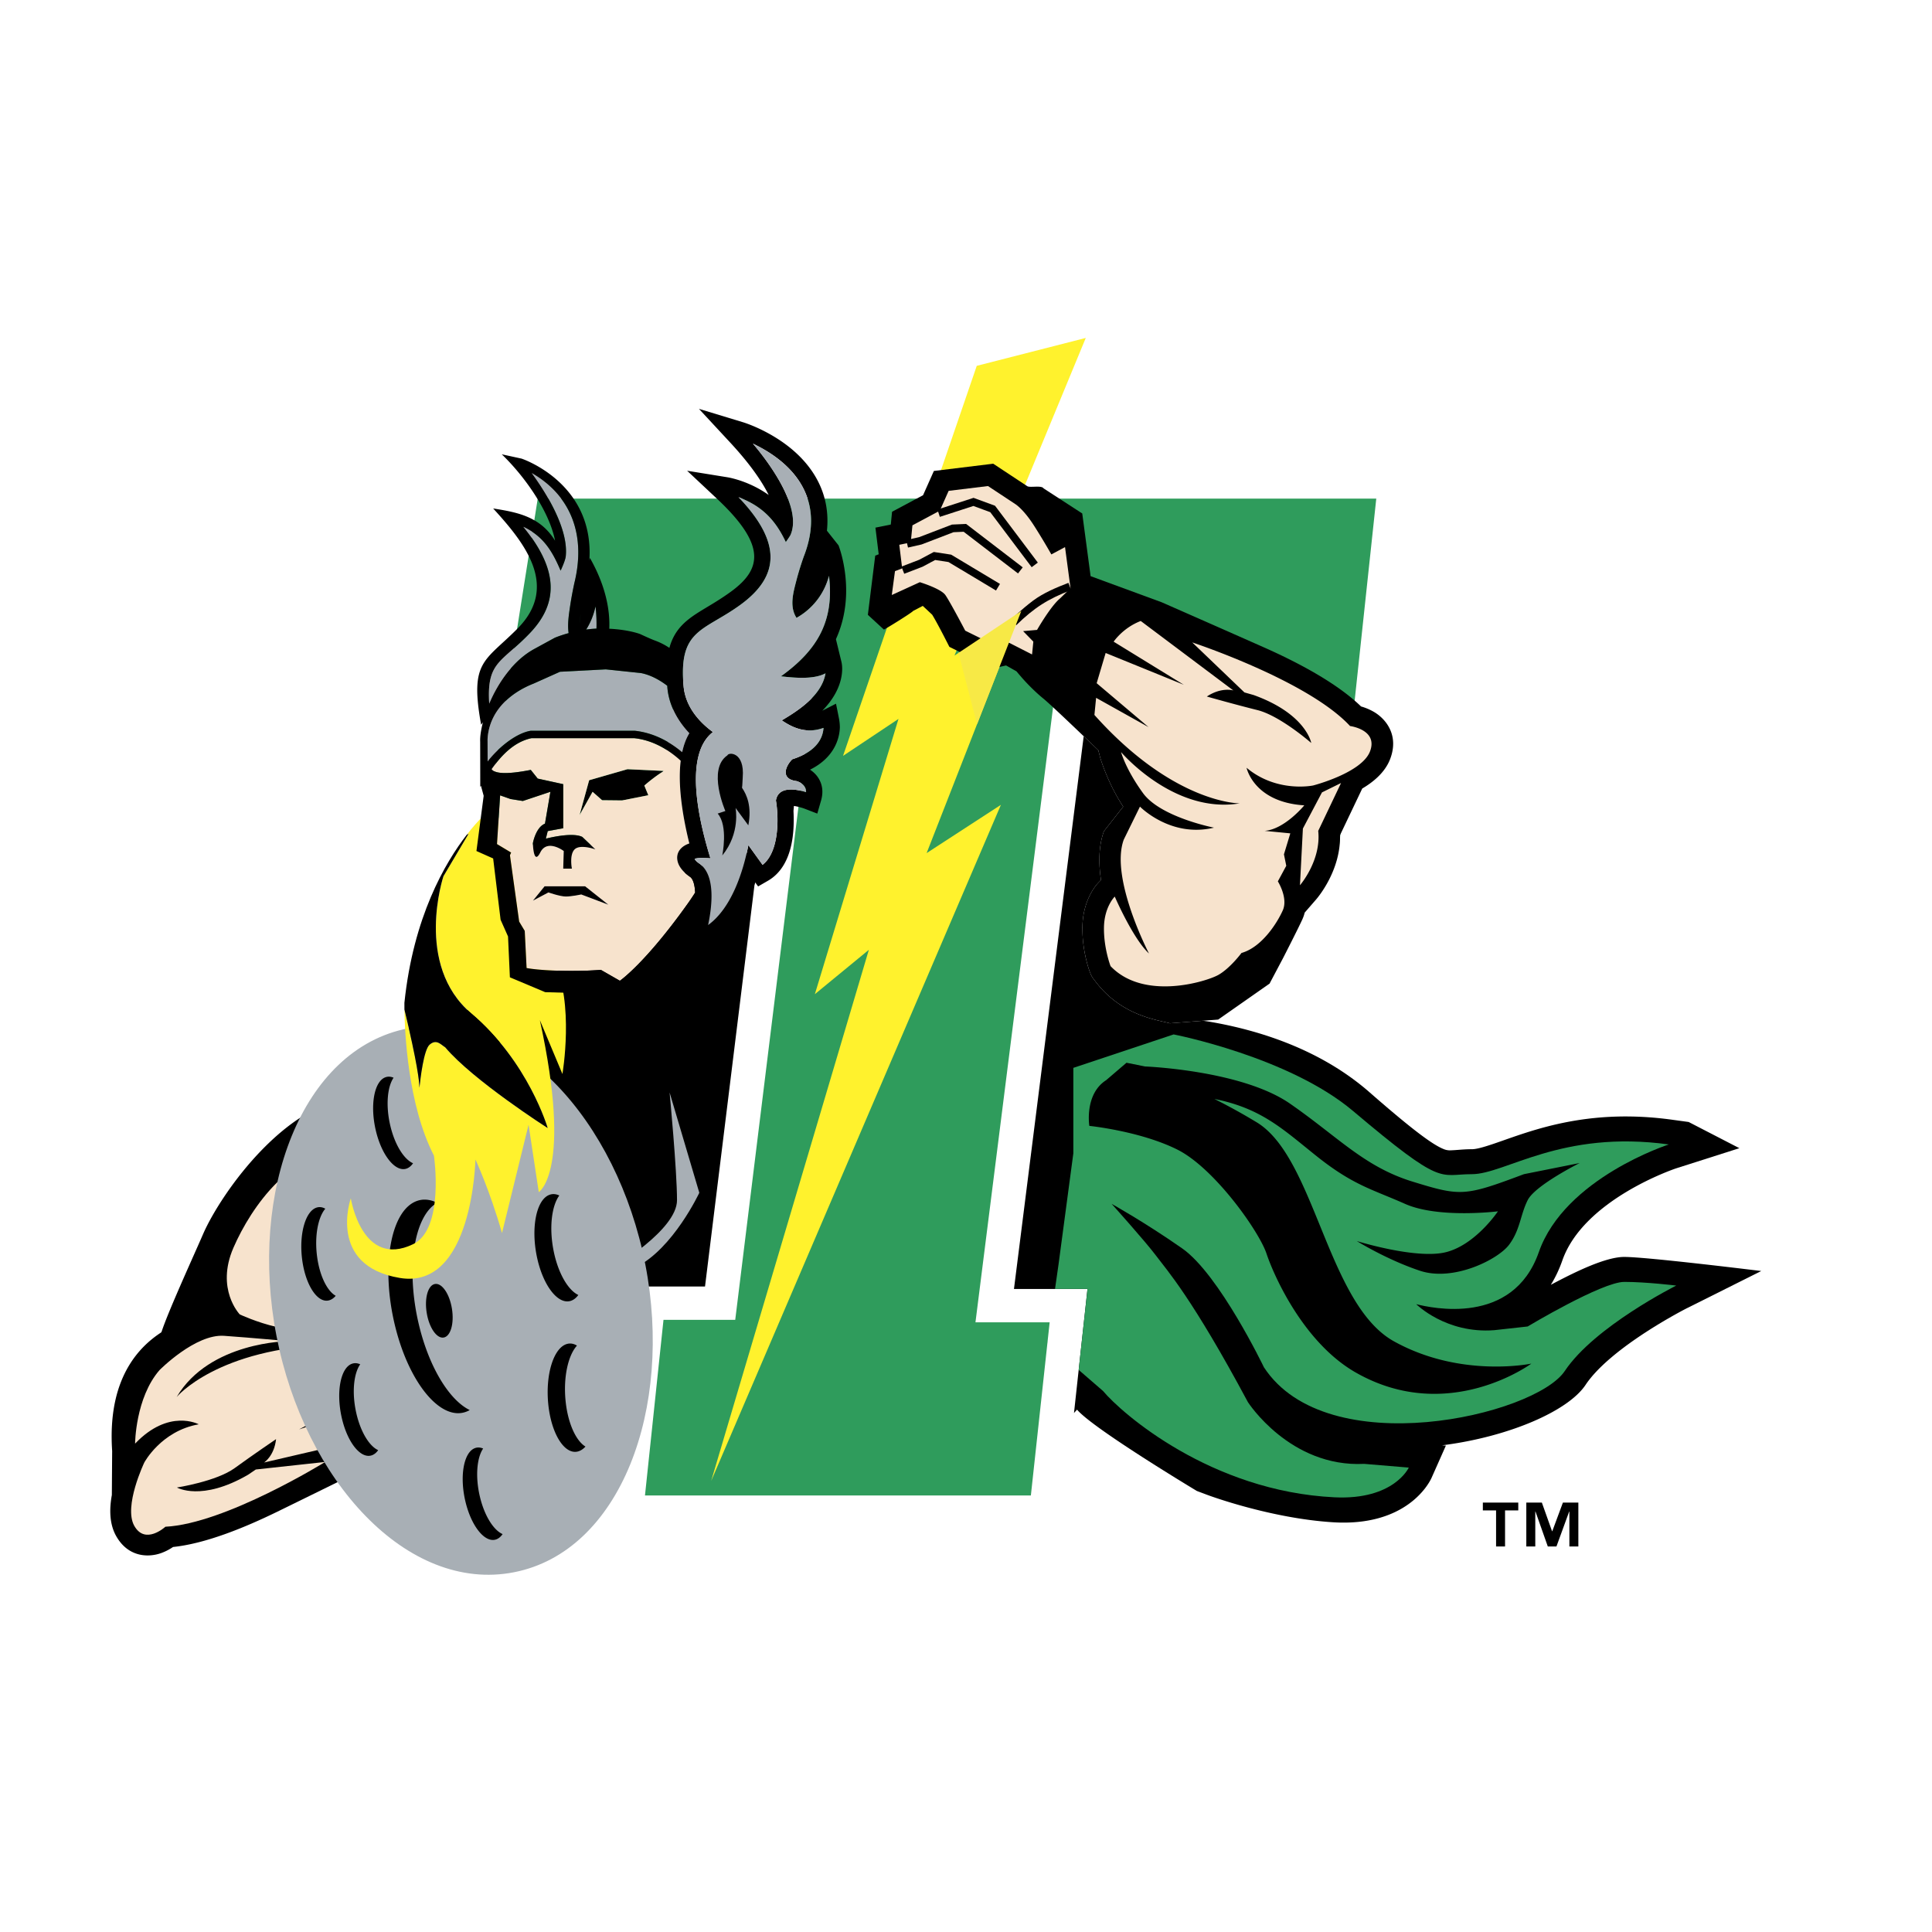 <svg xmlns="http://www.w3.org/2000/svg" width="2500" height="2500" viewBox="0 0 192.756 192.756"><g fill-rule="evenodd" clip-rule="evenodd"><path fill="#fff" d="M0 0h192.756v192.756H0V0z"/><path d="M151.479 150.693h-1.32v3.598h-.895v-3.598h-1.32v-.781h3.535v.781zm5.994 3.598h-.896v-3.484h-.02l-1.27 3.484h-.863l-1.229-3.484h-.02v3.484h-.895v-4.379h1.551l1.018 2.861h.021l1.061-2.861h1.541v4.379h.001z"/><path d="M90.495 46.42l3.476-11.667 19.188-5.874-6.711 17.542h34.631l-2.422 22.648c1.801 1.209 3.762 3.875 2.387 7.526-.691 1.832-2.074 3.049-3.182 3.802l-1.668 3.501c-.078 2.038-.73 3.749-1.312 4.907-.73 1.454-1.527 2.396-1.67 2.562l-.807.928a5.21 5.21 0 0 1-.172.423c-.402.906-1.992 4.012-1.992 4.012l-1.648 3.107-1.545 1.084c3.738 1.205 7.746 3.119 11.234 6.172 4.408 3.855 5.975 4.902 6.578 5.186.582-.023 1.145-.119 1.996-.119l.184-.049c.293-.07.672-.188 1.174-.357 1.215-.414 2.625-.945 4.275-1.43 3.654-1.076 8.457-1.943 14.691-1.084l2.064.285 10.803 5.576-12.025 3.834c-.012.004-2.133.717-4.465 2.117a18.477 18.477 0 0 0-2.719 1.963 7.4 7.4 0 0 1 1.213-.109c2.357 0 22.201 2.436 22.201 2.436l-14.781 7.389c-.086.041-1.881.959-3.953 2.309-2.191 1.428-4.293 3.09-5.246 4.52-2.193 3.291-8.18 5.787-14.246 6.844l-.91 2.049c-.594 1.33-3.707 6.455-12.283 5.92-3.332-.209-6.656-.926-9.146-1.602-2.492-.674-4.15-1.301-4.156-1.303l-1.207-.453s-2.822-1.693-5.648-3.51a109.44 109.44 0 0 1-4.133-2.768 59.56 59.56 0 0 1-.85-.617l-1 1.111-.791 7.297H60.59l1.225-11.623-2.259 3.473-4.645 1.379c-.594.184-1.789.432-3.648.297l-.782 3.717-6.917-4.389-5.088 2.912s-6.452 3.188-9.756 4.799c-2.909 1.418-6.96 3.16-10.614 3.668-.36.203-.78.406-1.256.57-2.008.695-5.476.639-7.441-2.854-1.135-2.016-.964-4.23-.748-5.539l.029-4.113c-.42-6.664 1.932-10.963 5.325-13.486l.048-.131c.316-.834.774-1.936 1.277-3.105.962-2.236 2.093-4.732 2.63-5.971 1.752-4.037 9.322-15.6 18.602-15.164l1.772.084a46.977 46.977 0 0 1-.175-1.371c-.368-3.24-.312-5.785-.312-5.785.735-7.071 2.955-12.297 5.041-15.687a26.827 26.827 0 0 1 2.352-3.267l.691-4.358a7.645 7.645 0 0 1-.467-1.748c-.067-.468-.067-.769-.067-.769a6.783 6.783 0 0 1 .06-1.131c.052-.405.131-.798.233-1.178-.348-3.003-.218-5.171 1.008-6.993.407-.602.892-1.105 1.351-1.536l1.407-8.877a49.728 49.728 0 0 0-1.251-1.417l-4.795-5.25 6.722 1.051a65.66 65.66 0 0 0-1.325-1.705l-5.178-6.501 9.475 3.08c.06.017.111.064.169.089a13.585 13.585 0 0 1 4.069 2.721h14.004l.293-.597.595.097a71.856 71.856 0 0 0-1.495-1.648l-6.284-6.776 8.843 2.688c2.5.76 4.739 1.577 7.127 3.739a12.197 12.197 0 0 1 2.119 2.498h7.941v-.001z" fill="#fff"/><path d="M162.051 125.404c-1.867 0-4.91 1.518-6.805 2.506l-.52.275c.443-.715.832-1.521 1.15-2.432 2.121-6.061 11.133-9.117 11.383-9.197l6.279-2.002-5.061-2.613-1.641-.225c-5.803-.801-10.242.002-13.645 1.004-1.611.475-2.988.994-4.174 1.396-1.188.404-1.795.541-2.164.541-.865 0-1.49.092-2.086.109a1.596 1.596 0 0 1-.795-.148c-.99-.414-2.809-1.682-7.338-5.646-4.934-4.314-11.094-6.193-15.854-7.018-.256-.045-.494-.076-.742-.115l-3.318.256c-1.266-.355-4.816-.74-7.408-4.152-.154-.203-.34-.416-.457-.676a6.289 6.289 0 0 1-.166-.42c-.1-.285-.217-.668-.32-1.106a13.26 13.26 0 0 1-.377-3.235c.02-1.404.387-2.5.789-3.274a5.84 5.84 0 0 1 .57-.901c.057-.071.162-.193.283-.319l.213-.216c-.242-1.588-.256-3.373.295-4.873l1.922-2.444c-1.498-2.256-2.246-4.705-2.299-4.9l-.189-.734-1.455-1.391-6.957 55.145h7.334l-1.346 12.377.305-.338c1.568 1.881 11.953 8.115 11.953 8.115l.996.375c.004.002 1.574.594 3.932 1.23 2.355.637 5.498 1.32 8.648 1.518 7.246.453 9.547-3.77 9.844-4.439l1.426-3.209-.379-.029c6.605-.832 12.564-3.4 14.312-6.027 2.525-3.787 9.984-7.59 10.16-7.676l7.371-3.686c.003.001-11.361-1.406-13.669-1.406z"/><path d="M162.051 127.896c-2.223 0-9.635 4.447-9.635 4.447l-3.336.369c-4.82.371-7.783-2.594-7.783-2.594 1.48.371 9.635 2.225 12.23-5.188 2.592-7.412 12.971-10.748 12.971-10.748-10.748-1.482-16.307 2.965-19.643 2.965-3.334 0-2.83 1.326-11.859-6.301-6.414-5.416-17.902-7.641-17.902-7.641l-10.006 3.336v8.523l-1.482 11.119-.346 2.414h3.24l-.879 8.078 2.432 2.107c1.854 2.223 10.746 10.006 23.09 10.605 5.934.289 7.412-2.965 7.412-2.965l-4.447-.371c-7.412.371-11.602-6.158-11.602-6.158-5.559-10.377-8.039-13.113-9.152-14.596-1.111-1.48-4.447-5.188-4.447-5.188s3.336 1.854 7.043 4.447c3.705 2.594 8.152 11.859 8.152 11.859 6.301 9.635 27.053 4.818 30.018.369 2.967-4.445 11.119-8.521 11.119-8.521s-2.966-.367-5.188-.367z" fill="#2f9c5c"/><path d="M114.242 106.402l-1.852-.371-2.031 1.74c-2.186 1.402-1.676 4.559-1.676 4.559s5.074.514 8.781 2.365c3.705 1.854 8.152 8.154 8.895 10.377.74 2.225 3.705 8.895 8.895 11.859 9.219 5.27 17.529-.883 17.529-.883s-7.039 1.482-13.711-2.223c-6.67-3.707-7.852-18.35-13.713-21.865a59.682 59.682 0 0 0-4.195-2.316c4.674.932 6.805 2.994 10.127 5.65 3.705 2.965 5.559 3.336 8.895 4.818s9.264.742 9.264.742-2.225 3.334-5.189 4.076c-2.963.74-8.895-1.111-8.895-1.111s2.967 1.852 6.301 2.963c3.336 1.113 7.783-1.111 8.895-2.594 1.111-1.48 1.111-2.965 1.855-4.447.738-1.482 5.186-3.705 5.186-3.705l-5.559 1.111c-5.93 2.225-6.299 2.225-11.117.742s-7.412-4.447-12.23-7.783-14.455-3.704-14.455-3.704zM74.037 84.829l-6.105 2.399-.065.396h-.943l-2.495.98L46.414 100.1l4.975 14.412 6.691 17.842 4.728-.875.329-3.125h7.203l5.233-42.468a403.42 403.42 0 0 0-1.536-1.057z"/><path d="M66.806 108.996l2.964 10.006s-2.594 5.559-6.3 7.412h-2.223s6.299-3.705 6.299-6.672c0-2.965-.74-10.746-.74-10.746z" fill="#a8afb5"/><path d="M21.358 132.818c-.465.205-1.08.484-1.693.764-.628.285-1.257.566-1.739.762a7.524 7.524 0 0 1-.653.242 1.842 1.842 0 0 1-.31.074.885.885 0 0 1-.88-.375c-.106-.16-.184-.41-.139-.73.016-.105.046-.246.094-.416.076-.266.2-.623.361-1.049.305-.807.749-1.869 1.235-3 .962-2.234 2.091-4.727 2.627-5.963 1.784-4.109 8.736-14.014 16.193-13.664l1.361.064-1.842 3.189.197.26c.115.164.261.387.368.588.19.357.415.854.584 1.471.331 1.205.411 2.867-.213 4.686l1.668 1.033s-.922 3.502-1.626 5.68c-.643 1.99-1.639 4.822-2.729 6.223-2.179 2.791-6.041 2.217-7.893 1.799-2.257-.51-4.62-1.625-4.62-1.625l-.351-.013z"/><path d="M51.723 128.277a28.55 28.55 0 0 0-.247-1.086c-.108-.449-.216-.9-.285-1.248a4.662 4.662 0 0 1-.079-.514c-.037-.455.153-.779.351-.928l3.099-.877 3.919 4.217-.116.338 2.169 1.412-.719 1.328.864.881-.697 3.314 1.122 2.301-3.139 4.828-3.766 1.117c-.304.098-1.476.4-3.646.107-.457-.062-.88-.125-1.26-.182l-.514 2.441-5.146-3.266-6.329 3.625s-6.376 3.148-9.678 4.758c-3.043 1.484-7.035 3.158-10.362 3.5a5.268 5.268 0 0 1-1.227.623c-1.279.441-3.267.385-4.45-1.719-.751-1.334-.636-2.941-.428-4.09l.031-4.395c-.507-7.521 2.894-11.102 6.535-12.709 1.78-.785 3.579-1.084 4.918-1.189 1.369-.107 2.291-.018 2.291-.018 2.905.262 4.524.994 4.71 1.084l.662.312c1.748-.191 6.233-.67 7.208-.855a18.524 18.524 0 0 1 2.328-.27c.518-.027 1.139-.027 1.355-.027l1.075-.402.587-1.145 4.296-1.889s3.08.682 4.079.826l.489-.203z"/><path d="M15.914 136.697s3.578-3.627 6.448-3.422c2.869.203 6.393.533 6.393.533s-7.852.041-11.13 5.574c0 0 4.033-4.883 15.522-5.236l1.159 1.182-5.412 2.057 6.457-1.107 1.675 2.535-7.187 3.797 7.525-2.504s.454 1.527-.149 3.279l-10.866 2.529s1.003-.633 1.195-2.332c0 0-2.301 1.561-4.131 2.891s-5.761 1.936-5.761 1.936 2.447 1.43 7.104-1.277l.767-.52 6.922-.754s-9.964 6.172-15.944 6.465c0 0-2.01 1.855-3.104-.09-1.095-1.943 1-6.318 1-6.318s1.671-3.148 5.429-3.812c0 0-2.972-1.613-6.348 1.928-.002-.002.028-4.564 2.436-7.334zM23.922 131.139s-2.428-2.514-.633-6.65c1.795-4.135 5.926-9.98 11.589-9.715 0 0 1.438 1.887.362 4.674l-4.039 8.541 5.299-5.936s-1.97 7.48-3.499 9.441c-2.246 2.877-9.079-.355-9.079-.355z" fill="#f7e3cd"/><path d="M34.317 134.156s2.612 2.662 3.065 4.191c.454 1.527.655 4.93.655 4.93l5.126-2.939s1.667-2.561-2.624-7.174c0 0-1.172-.012-2.64.266-1.467.279-3.582.726-3.582.726z" fill="#fff"/><path d="M37.127 134.537s-.237-.311-.611-.68c1.398-.25 2.495-.24 2.495-.24 4.291 4.613 2.625 7.176 2.625 7.176l-1.998 1.145.113-.227s1.667-2.561-2.624-7.174z" fill="#ce8b2c"/><path d="M43.809 140.17c.79-2.291.982-3.836.807-6.232l.739-.055s.105 1.432.031 2.801c-.065 1.236-.473 2.559-.875 3.727l-.702-.241z" fill="#fff"/><path fill="#2f9c5c" d="M53.65 49.748h83.661l-3.723 34.795h-17.027l1.689-16.781h-12.832l-8.096 64.166h7.403l-1.875 17.273h-38.5l1.847-17.521h7.157l7.877-63.918H67.658l-2.705 16.534H48.171l5.479-34.548z"/><path d="M40.711 102.598c10.654-2.07 20.877 9.176 23.674 23.559 2.797 14.381-2.468 28.639-13.122 30.711-10.654 2.07-20.878-9.178-23.674-23.559-2.796-14.383 2.468-28.641 13.122-30.711z" fill="#a8afb5"/><path d="M41.167 104.943c9.733-1.891 18.305 8.383 20.859 21.523 2.554 13.137-1.487 26.162-11.22 28.055-9.734 1.893-18.31-8.385-20.864-21.521-2.553-13.139 1.492-26.164 11.225-28.057z" fill="#a8afb5"/><path d="M39.396 132.207c-1.397-5.791-.452-11.322 2.111-12.354.673-.271 1.391-.203 2.108.146-2.334 1.33-3.151 6.648-1.812 12.207 1.031 4.271 3.047 7.492 5.062 8.477a2.623 2.623 0 0 1-.302.146c-2.563 1.03-5.771-2.829-7.167-8.622zM53.556 125.34c-.596-2.918-.027-5.666 1.271-6.135.316-.115.647-.084.976.07-.773 1.051-1.033 3.254-.56 5.568.451 2.205 1.439 3.879 2.457 4.359-.203.275-.441.473-.711.57-1.299.472-2.836-1.514-3.433-4.432zM54.697 140.049c-.289-2.967.564-5.639 1.905-5.971.327-.082.652-.016.962.174-.879.963-1.368 3.129-1.139 5.477.218 2.244 1.027 4.01 1.987 4.596-.23.252-.488.422-.767.492-1.34.331-2.66-1.803-2.948-4.768zM46.443 149.838c-.604-2.508-.195-4.902.914-5.348.271-.109.558-.092.846.031-.637.934-.795 2.848-.316 4.836.457 1.895 1.363 3.312 2.258 3.699-.168.244-.369.422-.599.514-1.109.446-2.498-1.224-3.103-3.732zM37.507 112.84c-.604-2.508-.195-4.902.915-5.348.271-.109.558-.092.846.033-.638.93-.795 2.848-.315 4.834.457 1.895 1.363 3.312 2.257 3.699-.167.244-.367.42-.597.514-1.112.446-2.502-1.224-3.106-3.732zM30.151 125.697c-.339-2.559.317-4.896 1.467-5.225.28-.08.564-.033.837.121-.731.859-1.087 2.748-.819 4.775.256 1.932 1.01 3.438 1.858 3.914-.192.227-.41.381-.649.449-1.148.33-2.355-1.479-2.694-4.034zM34.086 141.4c-.561-2.518-.111-4.904 1.007-5.33.272-.104.559-.082.846.047-.653.92-.845 2.834-.4 4.828.424 1.904 1.305 3.336 2.192 3.738-.172.242-.375.414-.606.502-1.118.428-2.479-1.267-3.039-3.785z"/><path d="M42.571 130.973c-.237-1.477.136-2.762.833-2.871.697-.109 1.452.998 1.687 2.475.236 1.477-.137 2.762-.833 2.871s-1.452-.999-1.687-2.475z"/><path fill="#2f9c5c" d="M104.494 133.967l.008.008.033-.299-.041.291z"/><path d="M55.249 95.891c-2.079-4.158-2.426-7.277-2.426-7.277l-.52-5.544-3.639-2.079s-.891.738-2.097 2.294c.119-.071.19-.108.19-.108l-2.513 4.245s-2.945 8.836 2.773 13.686c5.718 4.852 7.623 11.436 7.623 11.436s-7.45-4.764-10.222-8.057c-.433-.26-.867-.865-1.559-.26-.582.508-.918 3.385-1.012 4.303.001.244-.028.289-.028.289l.028-.289c-.004-.6-.2-2.416-1.497-7.807.029 2.221.331 9.49 2.944 14.572 0 0 1.083 7.316-2.079 8.838-5.115 2.459-6.214-4.578-6.214-4.578s-2.385 6.736 4.892 7.947c7.276 1.215 7.542-11.82 7.542-11.82s1.427 3.057 2.65 7.338l2.65-10.805 1.019 6.727s3.401-2.086.109-17.16l2.251 5.371c.001-.001 1.214-7.104-.865-11.262z" fill="#fff22d"/><path d="M42.859 104.227c.692-.605 1.125 0 1.559.26 2.772 3.293 10.222 8.057 10.222 8.057s-1.905-6.584-7.623-11.436c-5.718-4.85-2.773-13.686-2.773-13.686l2.513-4.245s-.071.038-.19.108c-2.159 2.785-5.329 8.203-6.219 16.764 0 0-.005.244.001.674 1.297 5.391 1.493 7.207 1.497 7.807.095-.919.432-3.796 1.013-4.303z"/><path d="M41.847 108.529l-.028.289s.03-.045.028-.289zM97.451 36.5l10.877-2.784-13.1 31.691 6.67-4.448-9.449 24.157 7.412-4.818-28.906 67.45 15.73-52.984-5.387 4.425 8.344-27.464-5.532 3.688L97.451 36.5z" fill="#fff22d"/><path d="M137.105 71.043a5.59 5.59 0 0 0-1.312-.559c-2.486-2.41-6.471-4.462-9.674-5.888a3257.627 3257.627 0 0 0-10.219-4.508l-7.09-2.605-.834-6.254-3.854-2.5c-.207-.339-1.354-.047-1.633-.223l-3.395-2.242-5.921.723-1.079 2.419-3.093 1.653-.125 1.272-1.534.312.326 2.659-.346.132-.735 5.907 1.598 1.47c.06.012 2.788-1.673 2.931-1.867l.949-.493.938.876c.552.889 1.716 3.209 1.716 3.209l4.357 2.152 1.299-.296 1.035.583c.145.173.559.666.924 1.058.455.485 1.08 1.108 1.764 1.666.578.472 2.506 2.303 4.023 3.754l1.455 1.391.189.734c.053.195.801 2.644 2.299 4.9l-1.922 2.444c-.551 1.5-.537 3.285-.295 4.873l-.213.216a4.892 4.892 0 0 0-.283.319 5.89 5.89 0 0 0-.57.901c-.402.774-.77 1.87-.789 3.274-.02 1.27.182 2.42.377 3.235.104.438.221.821.32 1.106.062.172.119.314.166.42.117.26.303.473.457.676 2.592 3.412 6.143 3.797 7.408 4.152l3.318-.256 1.5-.115 5.127-3.588 1.355-2.561s1.537-2.996 1.928-3.875c.098-.217.17-.434.223-.648l1.148-1.323c.066-.077.723-.844 1.326-2.045.533-1.062 1.092-2.595 1.051-4.363l2.215-4.647c1.021-.604 2.262-1.556 2.791-2.96.884-2.337-.395-3.95-1.597-4.67z"/><path d="M102.969 65.295l-2.301-1.172-1.322.302-3.044-1.503s-1.527-2.906-1.982-3.554c-.455-.647-2.548-1.283-2.548-1.283l-2.798 1.279.319-2.382.717-.275-.288-2.354 1.144-.233.167-1.708 2.73-1.458.884-1.982 3.926-.479 2.754 1.82s.812.511 1.859 2.163a65.016 65.016 0 0 1 1.707 2.838l1.365-.729.549 4.103-1.049 1.019c-.938.771-2.291 3.138-2.291 3.138l-1.391.123 1.02 1.047-.127 1.28zm8.25 24.158s1.832 4.228 3.414 5.675c0 0-3.922-7.534-2.514-11.361l1.615-3.291s3.055 3.142 7.385 2.099c0 0-5.332-1.036-7.082-3.447-1.748-2.412-2.188-4.091-2.188-4.091s5.258 6.2 11.832 5.116c0 0-6.559.051-14.49-8.823l.168-1.707 5.232 2.922-5.176-4.382.896-3.015 7.795 3.172-6.996-4.3s.912-1.377 2.703-2.064l9.24 6.933s-1.17-.373-2.646.604c0 0 2.77.786 5.045 1.353 2.271.566 5.371 3.281 5.371 3.281s-.496-2.892-5.744-4.782l-.922-.262-5.205-4.988s11.529 3.794 15.742 8.341c0 0 2.811.36 1.996 2.521-.812 2.161-5.678 3.411-5.678 3.411s-3.611.768-6.641-1.767c0 0 .701 3.429 5.758 3.749 0 0-1.959 2.395-3.955 2.545l2.561.25-.635 2.092.232 1.143-.84 1.555s1.045 1.654.492 2.892c-.551 1.24-2.08 3.675-4.121 4.252 0 0-1.139 1.538-2.324 2.198-1.184.66-7.412 2.596-10.738-.885 0 0-.688-1.782-.658-3.856.031-2.064 1.076-3.083 1.076-3.083zm18.771-6.79l1.904-3.606 1.902-.935-2.277 4.776c.316 2.961-1.822 5.424-1.822 5.424l.293-5.659z" fill="#f7e3cd"/><path d="M106.871 58.868c-2.342.898-3.697 1.774-5.479 3.507l-.535-.55s1.064-1.036 2.199-1.889c1.025-.769 2.346-1.326 3.541-1.784l.274.716zm-3.941-2.279L98.799 51.1l-1.684-.619-3.347 1.086-.238-.729 3.601-1.168 2.145.789 4.268 5.67-.614.46zm-1.362.624l-5.425-4.16-1.01.045-3.192 1.225-1.35.307-.171-.747 1.296-.296 3.259-1.25 1.415-.063 5.647 4.33-.469.609zm-2.197 1.703l-4.742-2.842-1.328-.204-1.272.679-1.814.696-.276-.716 1.77-.68 1.457-.778 1.73.267 4.872 2.92-.397.658z"/><path fill="#f7e946" d="M101.898 60.959l-6.272 4.182 1.856 7.118 4.416-11.3z"/><path d="M58.484 62.81a11.71 11.71 0 0 1 1.025-.094 15.708 15.708 0 0 0-.093-2.222 7.11 7.11 0 0 1-.932 2.316zM53.309 64.743l2.038-1.112s.536-.232 1.385-.465c-.125-.848.01-1.743.132-2.587.185-1.269.442-2.414.442-2.414 1.142-4.646-.221-8.639-4.25-10.966 1.446 1.981 3.677 5.556 3.39 8.3-.049.463-.514 1.433-.514 1.433-.833-1.966-1.735-3.441-3.717-4.372 3.443 4.211 3.577 7.538.658 10.599-2.818 2.957-4.335 2.815-4.061 7.039.909-2.155 2.454-4.34 4.497-5.455z" fill="#a8afb5"/><path d="M62.603 76.744l-3.824 1.1-.954 3.473L59.123 79l.95.839 1.987.021 2.622-.518-.398-.965s.927-.834 1.958-1.46l-3.639-.173z"/><path d="M69.356 89.054c-.038-.826-.224-1.375-.51-1.571-.553-.377-1.115-.926-1.251-1.593-.187-.908.442-1.497 1.18-1.738a36.191 36.191 0 0 1-.76-3.943c-.168-1.287-.278-2.847-.101-4.308-1.284-1.181-2.865-2.06-4.618-2.251H53.022c-1.699.357-2.963 1.666-3.971 3.089.29.413 1.33.581 3.906.075l.692.867 2.543.556v4.398l-1.544.283-.188.756s2.599-.693 3.638-.173l1.303 1.243s-1.47-.535-2.045-.022c-.577.513-.297 1.941-.297 1.941h-.866l.051-1.756s-1.644-1.245-2.337.142c-.693 1.386-.741-.926-.741-.926s.278-1.575 1.205-1.946l.544-3.18-2.752.918-1.224-.195-1.042-.367-.312 4.861 1.41.847s-.045.094-.117.273l.919 6.615.556.926.185 3.706c1.199.227 4.305.412 7.412.186l1.895 1.086s2.524-1.723 6.814-7.756c.262-.371.49-.715.697-1.043zm-11.363.188s-.964.204-1.542.204c-.578 0-1.734-.407-1.734-.407l-1.542.815 1.157-1.427h4.046l2.313 1.834-2.698-1.019zm6.689-9.9l-2.622.518-1.987-.021-.95-.839-1.297 2.316.954-3.473 3.824-1.1 3.639.173c-1.031.626-1.958 1.46-1.958 1.46l.397.966z" fill="#f7e3cd"/><path d="M66.584 68.61c-.006-.067-.006-.125-.012-.191-.812-.619-1.691-1.081-2.617-1.267l-3.514-.369-4.572.239-2.632 1.179c-2.305.906-4.233 2.63-4.558 5.147-.048.372-.034.612-.034.612l.005 2.006c.827-1.096 2.652-2.785 4.306-3.059h10.358c1.782.186 3.398 1 4.746 2.135.149-.685.372-1.332.714-1.889a9.637 9.637 0 0 1-.485-.554c-.727-.898-1.55-2.264-1.705-3.989z" fill="#a8afb5"/><path d="M83.662 54.411l-1.159-1.461c.365-3.532-1.251-6.104-3.146-7.821-1.181-1.07-2.474-1.813-3.462-2.289-1.012-.486-1.73-.702-1.738-.705l-4.424-1.344 3.135 3.379c2.024 2.185 3.177 3.908 3.824 5.215a10.563 10.563 0 0 0-1.372-.825c-1.45-.729-2.656-.928-2.726-.94l-4.039-.654 2.977 2.79c4.913 4.606 4.5 7.015 1.385 9.28-.979.712-1.852 1.22-2.604 1.674-.765.463-1.541.943-2.169 1.567-.664.659-1.102 1.421-1.358 2.363a6.652 6.652 0 0 0-1.431-.729c-.497-.184-1.482-.648-1.482-.648s-1.096-.435-3.086-.534c.088-1.9-.384-4.343-1.933-7.065l-.057.271c.544-7.771-6.762-10.179-6.762-10.179l-1.974-.43c2.358 2.273 4.761 5.748 5.318 8.621-1.471-2.402-3.743-2.836-6.176-3.217 3.06 3.351 6.648 7.721 2.445 11.968-3.296 3.33-4.804 3.217-3.646 9.608l.178-.244c-.105.414-.185.815-.234 1.191-.059.461-.038.746-.038.746l.008 4.512.068-.112.272.999-.721 5.509 1.667.742.742 6.114.742 1.668.185 4.076 3.521 1.482 4.701.137 3.149 1.111 5.188-4.632.128-.142 3.062-1.275c2.229-1.073 3.588-3.402 4.358-5.201.138-.323.262-.641.373-.942l.285.395.985-.569c1.943-1.123 2.418-3.464 2.532-5.037.053-.721.039-1.403.013-1.925l.043-.499c.437.062.91.214 1.053.269l1.279.493.378-1.311c.381-1.322-.147-2.297-.814-2.856a2.92 2.92 0 0 0-.287-.214c1.46-.724 2.264-1.724 2.658-2.711a4.445 4.445 0 0 0 .317-1.52 4.876 4.876 0 0 0-.08-.828 92.578 92.578 0 0 0-.306-1.525l-1.367.702c2.329-2.369 2.007-4.48 1.916-4.852l-.556-2.288c.699-1.523.967-3.059 1.014-4.417.092-2.729-.703-4.813-.752-4.941zM68.061 75.042c-1.347-1.135-2.964-1.949-4.746-2.135H52.957c-1.654.274-3.479 1.963-4.306 3.059l-.005-2.006s-.014-.24.034-.612c.324-2.517 2.252-4.242 4.558-5.147l2.632-1.179 4.572-.239 3.514.369c.926.187 1.805.648 2.617 1.267.005.066.006.124.012.191.154 1.726.977 3.091 1.705 3.989.166.205.331.39.485.554-.342.557-.565 1.204-.714 1.889zM52.873 63.16c2.919-3.062 2.785-6.388-.658-10.599 1.982.931 2.884 2.406 3.717 4.372 0 0 .465-.97.514-1.433.287-2.744-1.944-6.319-3.39-8.3 4.03 2.327 5.392 6.32 4.25 10.966 0 0-.257 1.145-.442 2.414-.122.844-.258 1.739-.132 2.587-.849.233-1.385.465-1.385.465l-2.038 1.112c-2.043 1.115-3.588 3.3-4.498 5.456-.273-4.224 1.243-4.083 4.062-7.04zm5.611-.35c.44-.692.748-1.469.933-2.316.086.777.115 1.514.093 2.222-.355.016-.697.05-1.026.094zm-.647-.582c.021-.315.057-.654.1-.998-.037.318-.069.652-.1.998zm4.008 35.624l-1.895-1.086c-3.107.227-6.213.041-7.412-.186l-.185-3.706-.556-.926-.919-6.615c.072-.179.117-.273.117-.273l-1.41-.847.312-4.861 1.042.367 1.224.195 2.752-.918-.544 3.18c-.926.371-1.205 1.946-1.205 1.946s.048 2.312.741.926c.693-1.387 2.337-.142 2.337-.142l-.051 1.756h.866s-.279-1.429.297-1.941c.575-.513 2.045.022 2.045.022L58.098 83.5c-1.04-.52-3.638.173-3.638.173l.188-.756 1.544-.283v-4.398l-2.543-.556-.692-.867c-2.576.506-3.616.338-3.906-.075 1.008-1.423 2.272-2.731 3.971-3.089h10.274c1.753.191 3.334 1.071 4.618 2.251-.178 1.461-.067 3.021.101 4.308.197 1.515.511 2.942.76 3.943-.738.241-1.366.83-1.18 1.738.136.667.698 1.215 1.251 1.593.286.196.472.745.51 1.571-.207.328-.435.671-.697 1.041-4.29 6.035-6.814 7.758-6.814 7.758zm20.518-30.674c-.363 2.167-2.653 3.686-4.365 4.691 1.283.875 2.584 1.316 4.167.751-.119 1.717-1.596 2.65-3.124 3.134-.71.726-1.171 1.978.431 2.173.504.147.966.52.951 1.099-.997-.294-2.769-.631-3.008.836.306 1.832.304 5.156-1.333 6.422l-1.416-1.964c-.524 2.688-1.688 6.288-4.015 7.97.37-1.743.805-4.984-.884-6.141-.24-.165-.393-.295-.459-.471.18-.052.432-.074.659-.081.215-.005.912.034.912.034-.961-3.126-2.828-10.221.252-12.594-1.502-1.097-2.752-2.63-2.927-4.572-.512-5.726 1.993-5.451 5.671-8.126 4.022-2.926 4.041-6.319-.186-10.732 2.305.874 3.647 2.218 4.714 4.479 0 0 .417-.591.474-.725 1.203-2.792-2.315-7.41-3.757-9.1 4.514 2.15 7.168 5.914 5.072 11.265 0 0-.413 1.133-.738 2.395-.312 1.206-.714 2.597.016 3.721a6.74 6.74 0 0 0 3.241-4.192c.533 4.445-1.1 7.375-4.796 10.025 1.301.146 3.236.346 4.448-.297z"/><path d="M82.708 57.452a6.74 6.74 0 0 1-3.241 4.192c-.729-1.125-.328-2.515-.016-3.721.325-1.262.738-2.395.738-2.395 2.097-5.351-.558-9.115-5.072-11.265 1.442 1.689 4.96 6.308 3.757 9.1-.057.133-.474.725-.474.725-1.067-2.261-2.409-3.604-4.714-4.479 4.227 4.413 4.208 7.806.186 10.732-3.678 2.675-6.184 2.401-5.671 8.126.175 1.942 1.425 3.476 2.927 4.572-3.08 2.373-1.213 9.467-.252 12.594 0 0-.696-.039-.912-.034a2.912 2.912 0 0 0-.659.081c.067.175.219.306.459.471 1.689 1.157 1.254 4.398.884 6.141 2.327-1.682 3.491-5.282 4.015-7.97l1.416 1.964c1.637-1.266 1.639-4.59 1.333-6.422.239-1.468 2.011-1.13 3.008-.836.015-.58-.447-.952-.951-1.099-1.602-.195-1.141-1.448-.431-2.173 1.528-.484 3.005-1.417 3.124-3.134-1.583.564-2.884.124-4.167-.751 1.712-1.005 4.002-2.524 4.365-4.691-1.212.643-3.146.442-4.45.298 3.698-2.651 5.332-5.581 4.798-10.026z" fill="#a8afb5"/><path d="M54.333 88.427l-1.157 1.427 1.542-.815s1.156.407 1.734.407c.579 0 1.542-.204 1.542-.204l2.698 1.019-2.313-1.834h-4.046zM74.102 77.552c.204-2.548-1.414-2.523-1.528-2.191-2.04 1.376-.205 5.554-.205 5.554l-.765.255c1.071 1.222.458 4.178.458 4.178 1.835-2.242 1.325-4.739 1.325-4.739l1.274 1.733c.362-1.884-.154-3.05-.63-3.744.047-.314.041-.672.071-1.046z"/></g></svg>